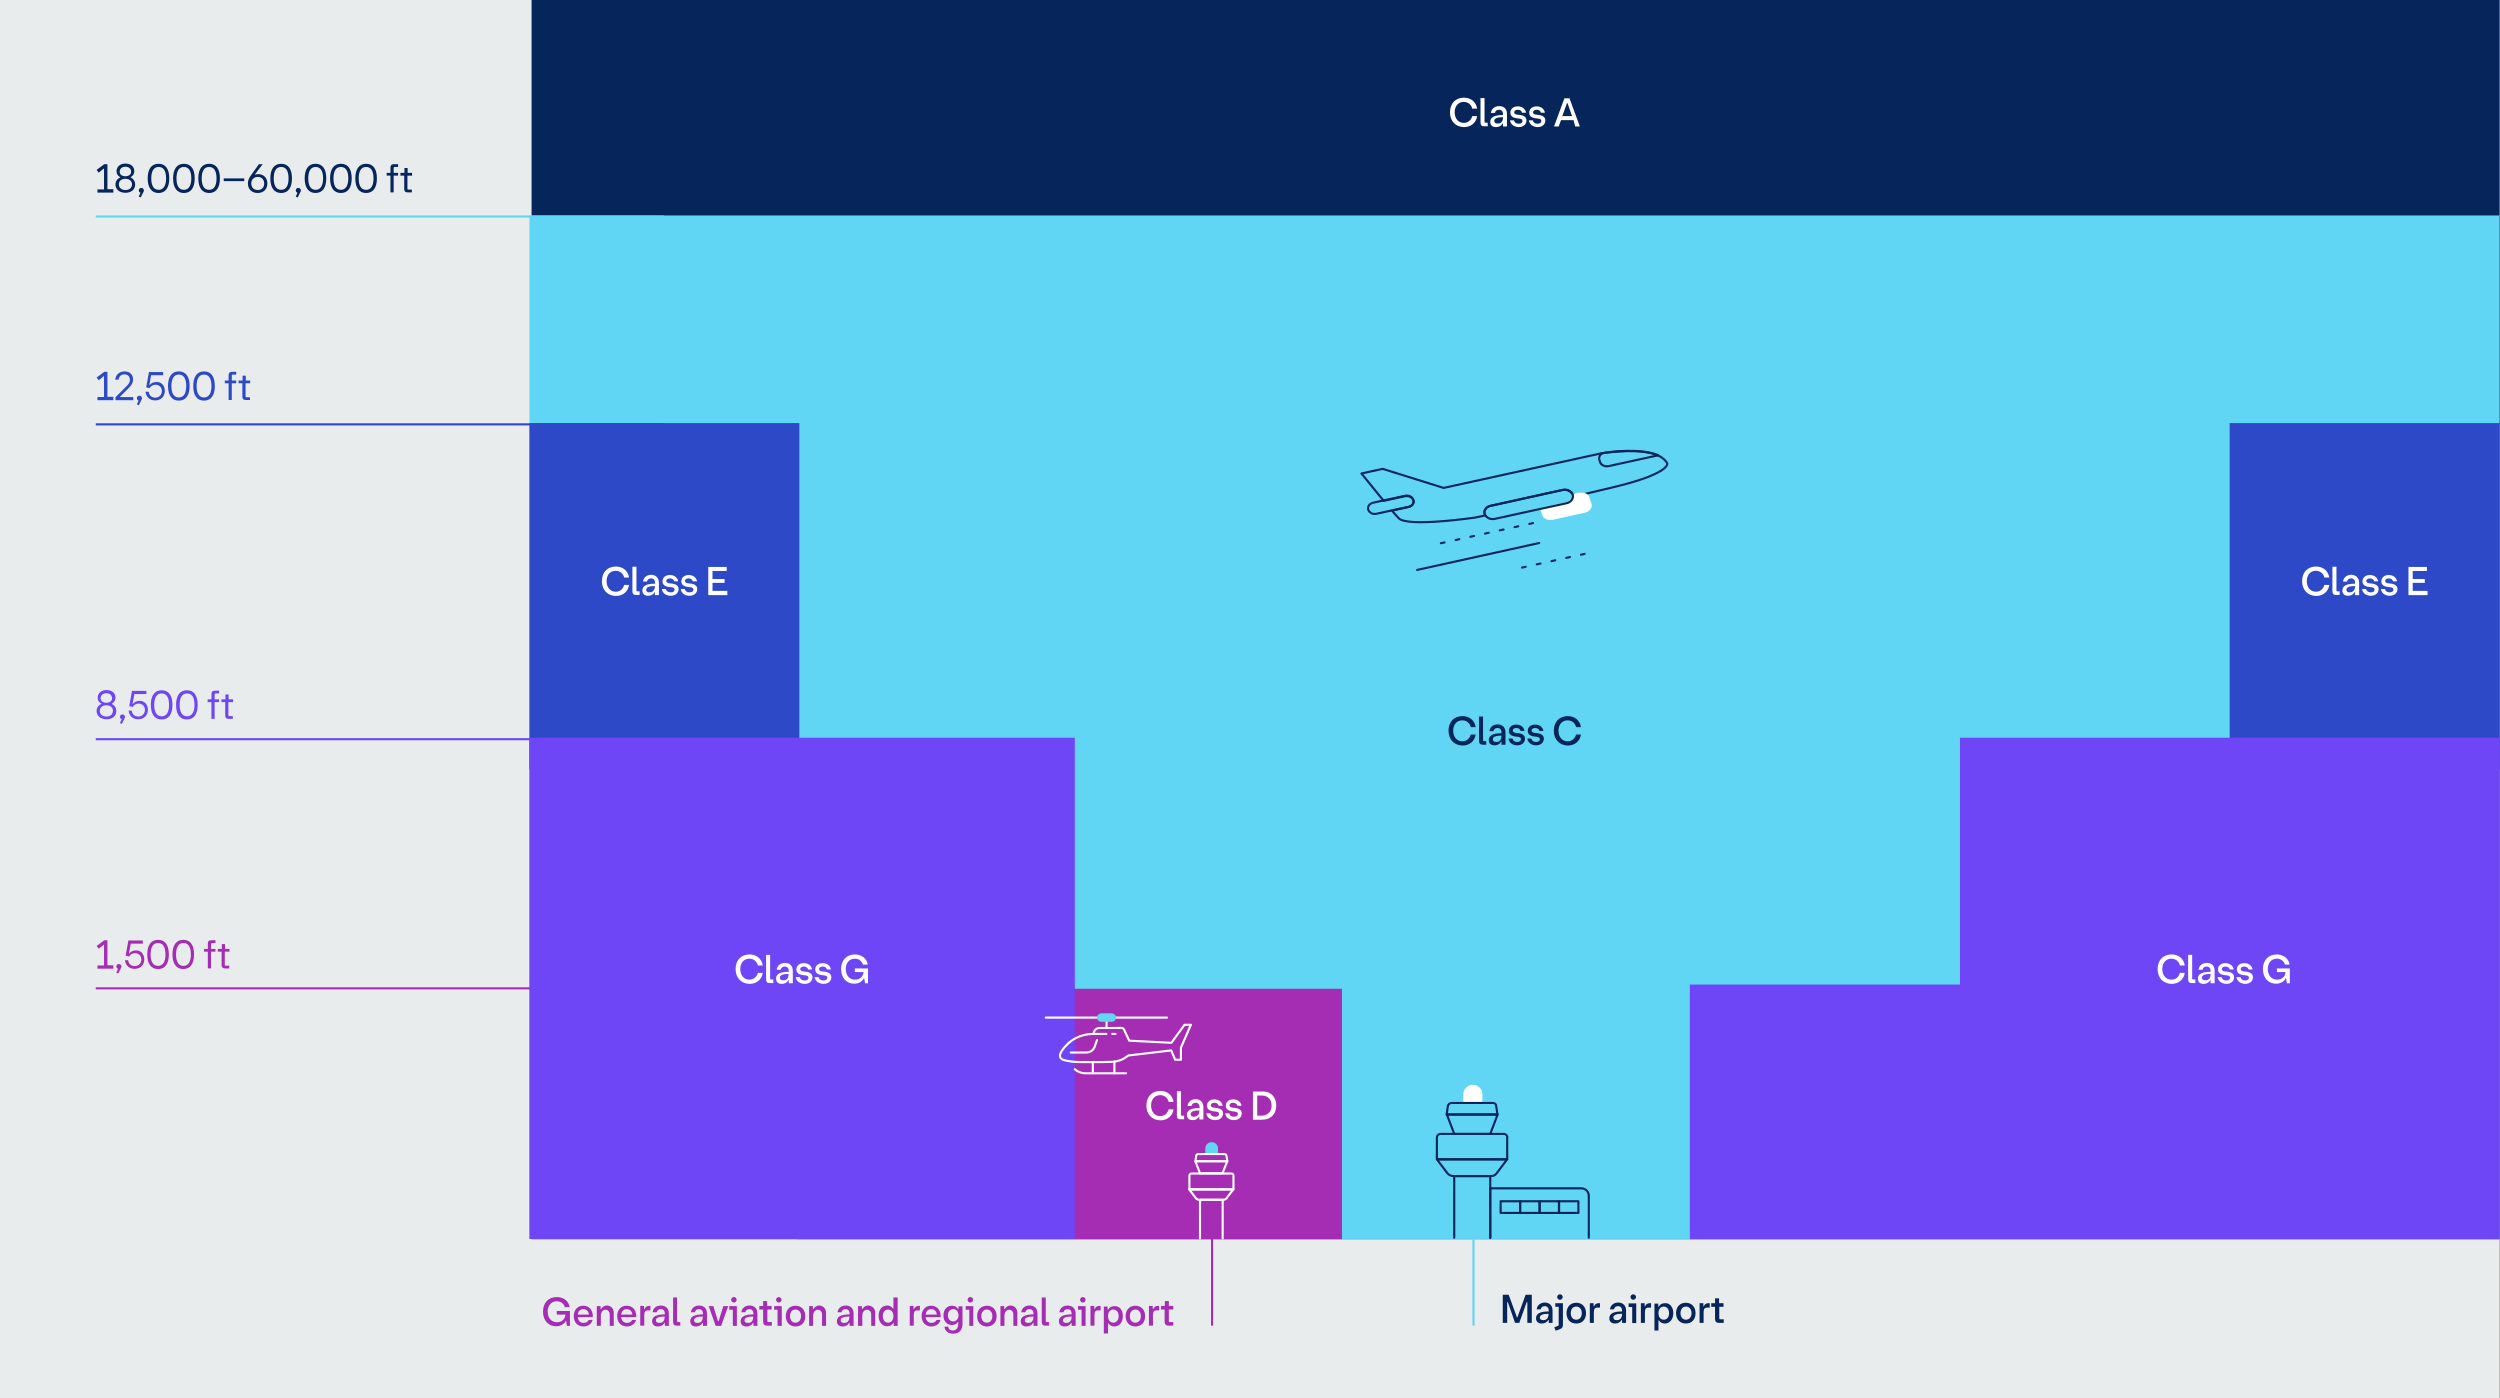 <?xml version="1.0" encoding="UTF-8"?>
<!-- Generator: Adobe Illustrator 27.4.1, SVG Export Plug-In . SVG Version: 6.00 Build 0)  -->
<svg xmlns="http://www.w3.org/2000/svg" xmlns:xlink="http://www.w3.org/1999/xlink" version="1.1" id="Layer_2_00000118369841728627536460000002288149804771165088_" x="0px" y="0px" viewBox="0 0 1180 660" style="enable-background:new 0 0 1180 660;" xml:space="preserve">
<rect x="0" y="0" width="1180" height="660" fill="#808080" stroke="none"/>
<style type="text/css">
	.st0{fill:#E9ECEC;}
	.st1{fill:#06255B;}
	.st2{fill:#61D6F4;}
	.st3{fill:#2D49C7;}
	.st4{fill:#A52DB4;}
	.st5{fill:#6F46F5;}
	.st6{enable-background:new    ;}
	.st7{fill:#FFFFFF;}
	.st8{fill:none;stroke:#06255B;stroke-linecap:round;stroke-linejoin:round;}
	.st9{fill:none;stroke:#06255B;stroke-linecap:round;stroke-linejoin:round;stroke-dasharray:0,0,1.78,5.34;}
	.st10{fill:#FFFFFF;stroke:#FFFFFF;stroke-linecap:round;stroke-linejoin:round;}
	.st11{fill:#61D6F4;stroke:#61D6F4;stroke-linecap:round;stroke-linejoin:round;}
	.st12{fill:none;stroke:#FFFFFF;stroke-linecap:round;stroke-linejoin:round;}
	.st13{fill:none;stroke:#61D6F4;stroke-miterlimit:10;}
	.st14{fill:none;stroke:#2D49C7;stroke-miterlimit:10;}
	.st15{fill:none;stroke:#6F46F5;stroke-miterlimit:10;}
	.st16{fill:none;stroke:#A52DB4;stroke-miterlimit:10;}
</style>
<rect x="0" y="-16.3" class="st0" width="1179.8" height="677.3"></rect>
<rect x="250.9" y="-16.3" class="st1" width="928.9" height="601.2"></rect>
<rect x="249.9" y="101.7" class="st2" width="929.8" height="483.1"></rect>
<rect x="1052.4" y="199.7" class="st3" width="127.4" height="163.4"></rect>
<rect x="376" y="466.7" class="st4" width="257.4" height="118.2"></rect>
<polygon class="st5" points="1179.8,348.2 1179.8,584.9 797.6,584.9 797.6,464.7 925.1,464.7 925.1,348.2 "></polygon>
<rect x="249.9" y="199.7" class="st3" width="127.4" height="163.4"></rect>
<g class="st6">
	<path class="st7" d="M284.1,274.3c0-4.2,2.6-6.9,6.6-6.9c3.3,0,5.8,2.1,6.2,5.2h-2.3c-0.4-1.9-2-3.2-4-3.2c-2.6,0-4.3,2-4.3,4.9   s1.7,5,4.3,5c2,0,3.5-1.3,4-3.2h2.3c-0.4,3.1-2.9,5.2-6.2,5.2C286.7,281.2,284.1,278.4,284.1,274.3z"></path>
</g>
<g class="st6">
	<path class="st7" d="M298.5,279v-11.5h1.9v11.2c0,0.3,0.1,0.4,0.4,0.4h1.1v1.7h-1.6C299.1,280.9,298.5,280.3,298.5,279z"></path>
</g>
<g class="st6">
	<path class="st7" d="M311,275.1v5.8h-1.9v-1.4H309c-0.6,1.1-1.7,1.7-3.1,1.7c-1.7,0-2.7-0.9-2.7-2.5c0-2.1,1.8-3.2,6-3.2v-0.4   c0-1.3-0.7-2.1-1.9-2.1c-1,0-1.8,0.6-1.9,1.5h-1.9c0.3-2.1,1.9-3.2,4-3.2C309.6,271.4,311,272.8,311,275.1z M309.1,276.8v-0.2   c-2.8,0-4.1,0.6-4.1,1.8c0,0.8,0.6,1.2,1.6,1.2C308.1,279.6,309.1,278.5,309.1,276.8z"></path>
</g>
<g class="st6">
	<path class="st7" d="M312.4,278h1.9c0.2,1,1,1.6,2.3,1.6c1.1,0,1.8-0.5,1.8-1.3c0-0.6-0.4-1-1.3-1.1l-1.6-0.2   c-1.9-0.3-2.8-1.2-2.8-2.6c0-1.8,1.4-3,3.5-3c2.1,0,3.6,1.2,3.9,3h-1.9c-0.1-0.8-0.9-1.4-2-1.4c-1,0-1.7,0.5-1.7,1.2   c0,0.6,0.5,1,1.4,1.1l1.6,0.2c1.9,0.3,2.8,1.2,2.8,2.6c0,1.8-1.5,3.1-3.7,3.1C314.3,281.2,312.6,279.9,312.4,278z"></path>
</g>
<g class="st6">
	<path class="st7" d="M321.3,278h1.9c0.2,1,1,1.6,2.3,1.6c1.1,0,1.8-0.5,1.8-1.3c0-0.6-0.4-1-1.3-1.1l-1.6-0.2   c-1.9-0.3-2.8-1.2-2.8-2.6c0-1.8,1.4-3,3.5-3c2.1,0,3.6,1.2,3.9,3H327c-0.1-0.8-0.9-1.4-2-1.4c-1,0-1.7,0.5-1.7,1.2   c0,0.6,0.5,1,1.4,1.1l1.6,0.2c1.9,0.3,2.8,1.2,2.8,2.6c0,1.8-1.5,3.1-3.7,3.1C323.2,281.2,321.5,279.9,321.3,278z"></path>
	<path class="st7" d="M343.3,279v1.9h-9v-13.3h8.7v1.9h-6.7v3.8h5.7v1.8h-5.7v3.8H343.3z"></path>
</g>
<g class="st6">
	<path class="st7" d="M1086.6,274.3c0-4.2,2.6-6.9,6.6-6.9c3.3,0,5.8,2.1,6.2,5.2h-2.3c-0.4-1.9-2-3.2-4-3.2c-2.6,0-4.3,2-4.3,4.9   s1.7,5,4.3,5c2,0,3.5-1.3,4-3.2h2.3c-0.4,3.1-2.9,5.2-6.2,5.2C1089.2,281.2,1086.6,278.4,1086.6,274.3z"></path>
</g>
<g class="st6">
	<path class="st7" d="M1100.9,279v-11.5h1.9v11.2c0,0.3,0.1,0.4,0.4,0.4h1.1v1.7h-1.6C1101.5,280.9,1100.9,280.3,1100.9,279z"></path>
</g>
<g class="st6">
	<path class="st7" d="M1113.5,275.1v5.8h-1.9v-1.4h-0.2c-0.6,1.1-1.7,1.7-3.1,1.7c-1.7,0-2.7-0.9-2.7-2.5c0-2.1,1.8-3.2,6-3.2v-0.4   c0-1.3-0.7-2.1-1.9-2.1c-1,0-1.8,0.6-1.9,1.5h-1.9c0.3-2.1,1.9-3.2,4-3.2C1112.1,271.4,1113.5,272.8,1113.5,275.1z M1111.6,276.8   v-0.2c-2.8,0-4.1,0.6-4.1,1.8c0,0.8,0.6,1.2,1.6,1.2C1110.6,279.6,1111.6,278.5,1111.6,276.8z"></path>
</g>
<g class="st6">
	<path class="st7" d="M1114.9,278h1.9c0.2,1,1,1.6,2.2,1.6c1.1,0,1.8-0.5,1.8-1.3c0-0.6-0.4-1-1.3-1.1l-1.6-0.2   c-1.9-0.3-2.8-1.2-2.8-2.6c0-1.8,1.4-3,3.5-3c2.1,0,3.6,1.2,3.9,3h-1.9c-0.1-0.8-0.9-1.4-2-1.4c-1,0-1.7,0.5-1.7,1.2   c0,0.6,0.5,1,1.4,1.1l1.6,0.2c1.9,0.3,2.8,1.2,2.8,2.6c0,1.8-1.5,3.1-3.7,3.1C1116.8,281.2,1115.1,279.9,1114.9,278z"></path>
</g>
<g class="st6">
	<path class="st7" d="M1123.8,278h1.9c0.2,1,1,1.6,2.2,1.6c1.1,0,1.8-0.5,1.8-1.3c0-0.6-0.4-1-1.3-1.1l-1.6-0.2   c-1.9-0.3-2.8-1.2-2.8-2.6c0-1.8,1.4-3,3.5-3c2.1,0,3.6,1.2,3.9,3h-1.9c-0.1-0.8-0.9-1.4-2-1.4c-1,0-1.7,0.5-1.7,1.2   c0,0.6,0.5,1,1.4,1.1l1.6,0.2c1.9,0.3,2.8,1.2,2.8,2.6c0,1.8-1.5,3.1-3.7,3.1C1125.7,281.2,1124,279.9,1123.8,278z"></path>
	<path class="st7" d="M1145.8,279v1.9h-9v-13.3h8.7v1.9h-6.7v3.8h5.7v1.8h-5.7v3.8H1145.8z"></path>
</g>
<g class="st6">
	<path class="st7" d="M541.1,521.8c0-4.2,2.6-6.9,6.6-6.9c3.3,0,5.8,2.1,6.2,5.2h-2.3c-0.4-1.9-2-3.2-4-3.2c-2.6,0-4.3,2-4.3,4.9   s1.7,5,4.3,5c2,0,3.5-1.3,4-3.2h2.3c-0.4,3.1-2.9,5.2-6.2,5.2C543.7,528.7,541.1,525.9,541.1,521.8z"></path>
</g>
<g class="st6">
	<path class="st7" d="M555.5,526.5v-11.5h1.9v11.2c0,0.3,0.1,0.4,0.4,0.4h1.1v1.7h-1.6C556.1,528.4,555.5,527.8,555.5,526.5z"></path>
</g>
<g class="st6">
	<path class="st7" d="M568,522.6v5.8h-1.9V527H566c-0.6,1.1-1.7,1.7-3.1,1.7c-1.7,0-2.7-0.9-2.7-2.5c0-2.1,1.8-3.2,6-3.2v-0.4   c0-1.3-0.7-2.1-1.9-2.1c-1,0-1.8,0.6-1.9,1.5h-1.9c0.3-2.1,1.9-3.2,4-3.2C566.6,518.9,568,520.3,568,522.6z M566.1,524.3v-0.2   c-2.8,0-4.1,0.6-4.1,1.8c0,0.8,0.6,1.2,1.6,1.2C565.1,527.1,566.1,526,566.1,524.3z"></path>
</g>
<g class="st6">
	<path class="st7" d="M569.4,525.5h1.9c0.2,1,1,1.6,2.3,1.6c1.1,0,1.8-0.5,1.8-1.3c0-0.6-0.4-1-1.3-1.1l-1.6-0.2   c-1.9-0.3-2.8-1.2-2.8-2.6c0-1.8,1.4-3,3.5-3c2.1,0,3.6,1.2,3.9,3h-1.9c-0.1-0.8-0.9-1.4-2-1.4c-1,0-1.7,0.5-1.7,1.2   c0,0.6,0.5,1,1.4,1.1l1.6,0.2c1.9,0.3,2.8,1.2,2.8,2.6c0,1.8-1.5,3.1-3.7,3.1C571.3,528.7,569.6,527.4,569.4,525.5z"></path>
</g>
<g class="st6">
	<path class="st7" d="M578.3,525.5h1.9c0.2,1,1,1.6,2.3,1.6c1.1,0,1.8-0.5,1.8-1.3c0-0.6-0.4-1-1.3-1.1l-1.6-0.2   c-1.9-0.3-2.8-1.2-2.8-2.6c0-1.8,1.4-3,3.5-3c2.1,0,3.6,1.2,3.9,3H584c-0.1-0.8-0.9-1.4-2-1.4c-1,0-1.7,0.5-1.7,1.2   c0,0.6,0.5,1,1.4,1.1l1.6,0.2c1.9,0.3,2.8,1.2,2.8,2.6c0,1.8-1.5,3.1-3.7,3.1C580.2,528.7,578.5,527.4,578.3,525.5z"></path>
	<path class="st7" d="M602.4,521.8c0,4-2.6,6.7-6.6,6.7h-4.4v-13.3h4.6C599.8,515.1,602.4,517.8,602.4,521.8z M600.2,521.8   c0-2.8-1.8-4.7-4.5-4.7h-2.3v9.5h2.3C598.4,526.5,600.2,524.6,600.2,521.8z"></path>
</g>
<g class="st6">
	<path class="st1" d="M723,611.1v13.3h-2.1v-9.8h-0.3l-3.5,9.8h-2l-3.4-9.8h-0.3v9.8h-2.1v-13.3h2.8l3.9,10.7h0.2l3.9-10.7H723z"></path>
</g>
<g class="st6">
	<path class="st1" d="M732.8,618.6v5.8H731v-1.4h-0.2c-0.6,1.1-1.7,1.7-3.1,1.7c-1.7,0-2.7-0.9-2.7-2.5c0-2.1,1.8-3.2,6-3.2v-0.4   c0-1.3-0.7-2.1-1.9-2.1c-1,0-1.8,0.6-1.9,1.5h-1.9c0.3-2.1,1.9-3.2,4-3.2C731.5,614.9,732.8,616.3,732.8,618.6z M730.9,620.3v-0.2   c-2.8,0-4.1,0.6-4.1,1.8c0,0.8,0.6,1.2,1.6,1.2C729.9,623.2,730.9,622.1,730.9,620.3z"></path>
</g>
<g class="st6">
	<path class="st1" d="M733.6,626.5l1.8-0.7c0.2-0.1,0.3-0.2,0.3-0.5v-8.5h-1.6v-1.7h3.6v10.2c0,1.2-0.5,1.7-1.3,2l-2.1,0.8   L733.6,626.5z M735,612.2c0-0.7,0.6-1.3,1.3-1.3c0.7,0,1.3,0.6,1.3,1.3c0,0.7-0.6,1.3-1.3,1.3C735.6,613.5,735,612.9,735,612.2z"></path>
</g>
<g class="st6">
	<path class="st1" d="M739.4,619.8c0-2.9,1.8-4.9,4.6-4.9c2.8,0,4.6,2,4.6,4.9c0,3-1.8,4.9-4.6,4.9   C741.2,624.7,739.4,622.8,739.4,619.8z M746.6,619.8c0-1.8-1-3.1-2.6-3.1c-1.6,0-2.6,1.2-2.6,3.1c0,1.9,1,3.1,2.6,3.1   C745.6,622.9,746.6,621.7,746.6,619.8z"></path>
</g>
<g class="st6">
	<path class="st1" d="M755.2,615.2v2H754c-1.3,0-1.7,0.7-1.7,2.3v4.9h-1.9v-9.3h1.8v1.5h0.2c0.3-0.9,1.1-1.5,2.1-1.5H755.2z"></path>
</g>
<g class="st6">
	<path class="st1" d="M767.5,618.6v5.8h-1.9v-1.4h-0.2c-0.6,1.1-1.7,1.7-3.1,1.7c-1.7,0-2.7-0.9-2.7-2.5c0-2.1,1.8-3.2,6-3.2v-0.4   c0-1.3-0.7-2.1-1.9-2.1c-1,0-1.8,0.6-1.9,1.5h-1.9c0.3-2.1,1.9-3.2,4-3.2C766.2,614.9,767.5,616.3,767.5,618.6z M765.6,620.3v-0.2   c-2.8,0-4.1,0.6-4.1,1.8c0,0.8,0.6,1.2,1.6,1.2C764.6,623.2,765.6,622.1,765.6,620.3z"></path>
</g>
<g class="st6">
	<path class="st1" d="M770.3,616.9h-1.6v-1.7h3.6v9.3h-1.9V616.9z M769.6,612.2c0-0.7,0.6-1.3,1.3-1.3c0.7,0,1.3,0.6,1.3,1.3   s-0.6,1.3-1.3,1.3C770.2,613.5,769.6,612.9,769.6,612.2z"></path>
	<path class="st1" d="M779.3,615.2v2h-1.2c-1.3,0-1.7,0.7-1.7,2.3v4.9h-1.9v-9.3h1.8v1.5h0.2c0.3-0.9,1.1-1.5,2.1-1.5H779.3z"></path>
</g>
<g class="st6">
	<path class="st1" d="M789.8,619.8c0,2.9-1.7,4.9-4,4.9c-1.3,0-2.3-0.6-2.8-1.5h-0.2v4.8h-1.9v-12.7h1.8v1.5h0.2   c0.5-1,1.5-1.7,2.9-1.7C788.1,614.9,789.8,616.9,789.8,619.8z M787.8,619.8c0-1.8-1-3.1-2.5-3.1s-2.5,1.2-2.5,3.1   c0,1.9,1,3.1,2.5,3.1S787.8,621.7,787.8,619.8z"></path>
</g>
<g class="st6">
	<path class="st1" d="M791.1,619.8c0-2.9,1.8-4.9,4.6-4.9c2.8,0,4.6,2,4.6,4.9c0,3-1.8,4.9-4.6,4.9   C793,624.7,791.1,622.8,791.1,619.8z M798.4,619.8c0-1.8-1-3.1-2.6-3.1c-1.6,0-2.6,1.2-2.6,3.1c0,1.9,1,3.1,2.6,3.1   C797.3,622.9,798.4,621.7,798.4,619.8z"></path>
</g>
<g class="st6">
	<path class="st1" d="M807,615.2v2h-1.2c-1.3,0-1.7,0.7-1.7,2.3v4.9h-1.9v-9.3h1.8v1.5h0.2c0.3-0.9,1.1-1.5,2.1-1.5H807z"></path>
</g>
<g class="st6">
	<path class="st1" d="M811.5,616.9v5.4c0,0.3,0.1,0.4,0.4,0.4h1.7v1.7h-2.2c-1.3,0-1.9-0.6-1.9-1.9v-5.7h-1.8v-1.7h1.8v-2.3h1.9v2.3   h2.1v1.7H811.5z"></path>
</g>
<g class="st6">
	<path class="st4" d="M269,618.8v7h-1.4l-0.4-2.4h-0.1c-0.8,1.6-2.5,2.6-4.6,2.6c-3.7,0-6.2-2.8-6.2-6.9c0-4.2,2.6-6.9,6.5-6.9   c3.2,0,5.6,1.9,6.1,4.8h-2.3c-0.4-1.6-1.9-2.8-3.8-2.8c-2.6,0-4.3,2-4.3,4.9c0,3,1.8,5,4.4,5c2.2,0,3.8-1.4,4-3.6h-4.1v-1.7H269z"></path>
</g>
<g class="st6">
	<path class="st4" d="M279.9,621.7h-7.2c0.2,1.7,1.2,2.7,2.8,2.7c1.2,0,2-0.6,2.4-1.4h1.8c-0.4,1.8-2.1,3.1-4.3,3.1   c-2.7,0-4.6-1.9-4.6-4.9c0-2.9,1.8-4.9,4.5-4.9c2.7,0,4.5,2,4.5,4.9V621.7z M272.7,620.5h5.3c-0.2-1.6-1.2-2.6-2.7-2.6   C273.9,617.9,272.9,618.9,272.7,620.5z"></path>
</g>
<g class="st6">
	<path class="st4" d="M289.7,619.7v6.1h-1.9v-5.3c0-1.4-0.8-2.3-2-2.3c-1.3,0-2.2,1.2-2.2,2.9v4.7h-1.9v-9.3h1.8v1.4h0.2   c0.6-1,1.6-1.7,2.8-1.7C288.4,616.3,289.7,617.6,289.7,619.7z"></path>
</g>
<g class="st6">
	<path class="st4" d="M300.4,621.7h-7.2c0.2,1.7,1.2,2.7,2.8,2.7c1.2,0,2-0.6,2.4-1.4h1.8c-0.4,1.8-2.1,3.1-4.3,3.1   c-2.7,0-4.6-1.9-4.6-4.9c0-2.9,1.8-4.9,4.5-4.9c2.7,0,4.5,2,4.5,4.9V621.7z M293.2,620.5h5.3c-0.2-1.6-1.2-2.6-2.7-2.6   C294.4,617.9,293.4,618.9,293.2,620.5z"></path>
</g>
<g class="st6">
	<path class="st4" d="M307,616.5v2h-1.2c-1.3,0-1.7,0.7-1.7,2.3v4.9h-1.9v-9.3h1.8v1.5h0.2c0.3-0.9,1.1-1.5,2.1-1.5H307z"></path>
</g>
<g class="st6">
	<path class="st4" d="M315.7,620v5.8h-1.9v-1.4h-0.2c-0.6,1.1-1.7,1.7-3.1,1.7c-1.7,0-2.7-0.9-2.7-2.5c0-2.1,1.8-3.2,6-3.2V620   c0-1.3-0.7-2.1-1.9-2.1c-1,0-1.8,0.6-1.9,1.5H308c0.3-2.1,1.9-3.2,4-3.2C314.3,616.3,315.7,617.6,315.7,620z M313.7,621.6v-0.2   c-2.8,0-4.1,0.6-4.1,1.8c0,0.8,0.6,1.2,1.6,1.2C312.8,624.5,313.7,623.4,313.7,621.6z"></path>
	<path class="st4" d="M317.7,623.9v-11.5h1.9v11.2c0,0.3,0.1,0.4,0.4,0.4h1.1v1.7h-1.6C318.3,625.8,317.7,625.2,317.7,623.9z"></path>
</g>
<g class="st6">
	<path class="st4" d="M333.7,620v5.8h-1.9v-1.4h-0.2c-0.6,1.1-1.7,1.7-3.1,1.7c-1.7,0-2.7-0.9-2.7-2.5c0-2.1,1.8-3.2,6-3.2V620   c0-1.3-0.7-2.1-1.9-2.1c-1,0-1.8,0.6-1.9,1.5h-1.9c0.3-2.1,1.9-3.2,4-3.2C332.3,616.3,333.7,617.6,333.7,620z M331.7,621.6v-0.2   c-2.8,0-4.1,0.6-4.1,1.8c0,0.8,0.6,1.2,1.6,1.2C330.8,624.5,331.7,623.4,331.7,621.6z"></path>
</g>
<g class="st6">
	<path class="st4" d="M343.7,616.5l-3.3,9.3h-2.6l-3.3-9.3h2.2l2.2,7.1h0.3l2.2-7.1H343.7z"></path>
	<path class="st4" d="M345.8,618.2h-1.6v-1.7h3.6v9.3h-1.9V618.2z M345.1,613.5c0-0.7,0.6-1.3,1.3-1.3c0.7,0,1.3,0.6,1.3,1.3   s-0.6,1.3-1.3,1.3C345.7,614.8,345.1,614.2,345.1,613.5z"></path>
</g>
<g class="st6">
	<path class="st4" d="M357.5,620v5.8h-1.9v-1.4h-0.2c-0.6,1.1-1.7,1.7-3.1,1.7c-1.7,0-2.7-0.9-2.7-2.5c0-2.1,1.8-3.2,6-3.2V620   c0-1.3-0.7-2.1-1.9-2.1c-1,0-1.8,0.6-1.9,1.5h-1.9c0.3-2.1,1.9-3.2,4-3.2C356.1,616.3,357.5,617.6,357.5,620z M355.5,621.6v-0.2   c-2.8,0-4.1,0.6-4.1,1.8c0,0.8,0.6,1.2,1.6,1.2C354.6,624.5,355.5,623.4,355.5,621.6z"></path>
</g>
<g class="st6">
	<path class="st4" d="M362.2,618.2v5.4c0,0.3,0.1,0.4,0.4,0.4h1.7v1.7h-2.2c-1.3,0-1.9-0.6-1.9-1.9v-5.7h-1.8v-1.7h1.8v-2.3h1.9v2.3   h2.1v1.7H362.2z"></path>
	<path class="st4" d="M367,618.2h-1.6v-1.7h3.6v9.3H367V618.2z M366.3,613.5c0-0.7,0.6-1.3,1.3-1.3c0.7,0,1.3,0.6,1.3,1.3   s-0.6,1.3-1.3,1.3C366.9,614.8,366.3,614.2,366.3,613.5z"></path>
</g>
<g class="st6">
	<path class="st4" d="M370.9,621.2c0-2.9,1.8-4.9,4.6-4.9c2.8,0,4.6,2,4.6,4.9c0,3-1.8,4.9-4.6,4.9   C372.7,626.1,370.9,624.1,370.9,621.2z M378.1,621.2c0-1.8-1-3.1-2.6-3.1c-1.6,0-2.6,1.2-2.6,3.1c0,1.9,1,3.1,2.6,3.1   C377,624.3,378.1,623,378.1,621.2z"></path>
</g>
<g class="st6">
	<path class="st4" d="M389.9,619.7v6.1h-1.9v-5.3c0-1.4-0.8-2.3-2-2.3c-1.3,0-2.2,1.2-2.2,2.9v4.7h-1.9v-9.3h1.8v1.4h0.2   c0.6-1,1.6-1.7,2.8-1.7C388.5,616.3,389.9,617.6,389.9,619.7z"></path>
	<path class="st4" d="M402.9,620v5.8H401v-1.4h-0.2c-0.6,1.1-1.7,1.7-3.1,1.7c-1.7,0-2.7-0.9-2.7-2.5c0-2.1,1.8-3.2,6-3.2V620   c0-1.3-0.7-2.1-1.9-2.1c-1,0-1.8,0.6-1.9,1.5h-1.9c0.3-2.1,1.9-3.2,4-3.2C401.5,616.3,402.9,617.6,402.9,620z M400.9,621.6v-0.2   c-2.8,0-4.1,0.6-4.1,1.8c0,0.8,0.6,1.2,1.6,1.2C400,624.5,400.9,623.4,400.9,621.6z"></path>
</g>
<g class="st6">
	<path class="st4" d="M413.1,619.7v6.1h-1.9v-5.3c0-1.4-0.8-2.3-2-2.3c-1.3,0-2.2,1.2-2.2,2.9v4.7H405v-9.3h1.8v1.4h0.2   c0.6-1,1.6-1.7,2.8-1.7C411.7,616.3,413.1,617.6,413.1,619.7z"></path>
</g>
<g class="st6">
	<path class="st4" d="M423.7,612.5v13.3h-1.9v-1.4h-0.2c-0.5,1-1.5,1.6-2.9,1.6c-2.3,0-4-2-4-4.9c0-2.9,1.6-4.9,4-4.9   c1.3,0,2.3,0.6,2.8,1.5h0.2v-5.3H423.7z M421.7,621.2c0-1.8-1-3.1-2.5-3.1c-1.5,0-2.5,1.2-2.5,3.1c0,1.9,1,3.1,2.5,3.1   C420.7,624.3,421.7,623,421.7,621.2z"></path>
</g>
<g class="st6">
	<path class="st4" d="M434.2,616.5v2h-1.2c-1.3,0-1.7,0.7-1.7,2.3v4.9h-1.9v-9.3h1.8v1.5h0.2c0.3-0.9,1.1-1.5,2.1-1.5H434.2z"></path>
</g>
<g class="st6">
	<path class="st4" d="M444.1,621.7h-7.2c0.2,1.7,1.2,2.7,2.8,2.7c1.2,0,2-0.6,2.4-1.4h1.8c-0.4,1.8-2.1,3.1-4.3,3.1   c-2.7,0-4.6-1.9-4.6-4.9c0-2.9,1.8-4.9,4.5-4.9c2.7,0,4.5,2,4.5,4.9V621.7z M436.9,620.5h5.3c-0.2-1.6-1.2-2.6-2.7-2.6   C438,617.9,437.1,618.9,436.9,620.5z"></path>
</g>
<g class="st6">
	<path class="st4" d="M454.3,616.5v8.4c0,2.9-1.6,4.6-4.4,4.6c-2.4,0-3.9-1.2-4.1-3.3h1.8c0.1,1.2,0.9,1.8,2.1,1.8   c1.6,0,2.6-1.2,2.6-3.2V624h-0.2c-0.5,0.9-1.6,1.4-2.8,1.4c-2.4,0-4-1.8-4-4.5c0-2.7,1.6-4.6,4-4.6c1.4,0,2.4,0.6,2.9,1.6h0.2v-1.3   H454.3z M452.4,620.8c0-1.7-1-2.9-2.5-2.9c-1.5,0-2.5,1.2-2.5,2.9s1,2.9,2.5,2.9C451.4,623.7,452.4,622.5,452.4,620.8z"></path>
</g>
<g class="st6">
	<path class="st4" d="M457.4,618.2h-1.6v-1.7h3.6v9.3h-1.9V618.2z M456.7,613.5c0-0.7,0.6-1.3,1.3-1.3c0.7,0,1.3,0.6,1.3,1.3   s-0.6,1.3-1.3,1.3C457.3,614.8,456.7,614.2,456.7,613.5z"></path>
</g>
<g class="st6">
	<path class="st4" d="M461.2,621.2c0-2.9,1.8-4.9,4.6-4.9c2.8,0,4.6,2,4.6,4.9c0,3-1.8,4.9-4.6,4.9   C463,626.1,461.2,624.1,461.2,621.2z M468.4,621.2c0-1.8-1-3.1-2.6-3.1c-1.6,0-2.6,1.2-2.6,3.1c0,1.9,1,3.1,2.6,3.1   C467.4,624.3,468.4,623,468.4,621.2z"></path>
</g>
<g class="st6">
	<path class="st4" d="M480.2,619.7v6.1h-1.9v-5.3c0-1.4-0.8-2.3-2-2.3c-1.3,0-2.2,1.2-2.2,2.9v4.7h-1.9v-9.3h1.8v1.4h0.2   c0.6-1,1.6-1.7,2.8-1.7C478.9,616.3,480.2,617.6,480.2,619.7z"></path>
</g>
<g class="st6">
	<path class="st4" d="M489.7,620v5.8h-1.9v-1.4h-0.2c-0.6,1.1-1.7,1.7-3.1,1.7c-1.7,0-2.7-0.9-2.7-2.5c0-2.1,1.8-3.2,6-3.2V620   c0-1.3-0.7-2.1-1.9-2.1c-1,0-1.8,0.6-1.9,1.5H482c0.3-2.1,1.9-3.2,4-3.2C488.4,616.3,489.7,617.6,489.7,620z M487.8,621.6v-0.2   c-2.8,0-4.1,0.6-4.1,1.8c0,0.8,0.6,1.2,1.6,1.2C486.8,624.5,487.8,623.4,487.8,621.6z"></path>
	<path class="st4" d="M491.7,623.9v-11.5h1.9v11.2c0,0.3,0.1,0.4,0.4,0.4h1.1v1.7h-1.6C492.3,625.8,491.7,625.2,491.7,623.9z"></path>
</g>
<g class="st6">
	<path class="st4" d="M507.7,620v5.8h-1.9v-1.4h-0.2c-0.6,1.1-1.7,1.7-3.1,1.7c-1.7,0-2.7-0.9-2.7-2.5c0-2.1,1.8-3.2,6-3.2V620   c0-1.3-0.7-2.1-1.9-2.1c-1,0-1.8,0.6-1.9,1.5H500c0.3-2.1,1.9-3.2,4-3.2C506.3,616.3,507.7,617.6,507.7,620z M505.8,621.6v-0.2   c-2.8,0-4.1,0.6-4.1,1.8c0,0.8,0.6,1.2,1.6,1.2C504.8,624.5,505.8,623.4,505.8,621.6z"></path>
</g>
<g class="st6">
	<path class="st4" d="M510.4,618.2h-1.6v-1.7h3.6v9.3h-1.9V618.2z M509.8,613.5c0-0.7,0.6-1.3,1.3-1.3c0.7,0,1.3,0.6,1.3,1.3   s-0.6,1.3-1.3,1.3C510.4,614.8,509.8,614.2,509.8,613.5z"></path>
	<path class="st4" d="M519.5,616.5v2h-1.2c-1.3,0-1.7,0.7-1.7,2.3v4.9h-1.9v-9.3h1.8v1.5h0.2c0.3-0.9,1.1-1.5,2.1-1.5H519.5z"></path>
</g>
<g class="st6">
	<path class="st4" d="M530,621.2c0,2.9-1.7,4.9-4,4.9c-1.3,0-2.3-0.6-2.8-1.5h-0.2v4.8H521v-12.7h1.8v1.5h0.2c0.5-1,1.5-1.7,2.9-1.7   C528.3,616.3,530,618.2,530,621.2z M528,621.2c0-1.8-1-3.1-2.5-3.1c-1.5,0-2.5,1.2-2.5,3.1c0,1.9,1,3.1,2.5,3.1   C527,624.3,528,623,528,621.2z"></path>
</g>
<g class="st6">
	<path class="st4" d="M531.3,621.2c0-2.9,1.8-4.9,4.6-4.9c2.8,0,4.6,2,4.6,4.9c0,3-1.8,4.9-4.6,4.9   C533.1,626.1,531.3,624.1,531.3,621.2z M538.5,621.2c0-1.8-1-3.1-2.6-3.1c-1.6,0-2.6,1.2-2.6,3.1c0,1.9,1,3.1,2.6,3.1   C537.5,624.3,538.5,623,538.5,621.2z"></path>
</g>
<g class="st6">
	<path class="st4" d="M547.1,616.5v2h-1.2c-1.3,0-1.7,0.7-1.7,2.3v4.9h-1.9v-9.3h1.8v1.5h0.2c0.3-0.9,1.1-1.5,2.1-1.5H547.1z"></path>
</g>
<g class="st6">
	<path class="st4" d="M551.7,618.2v5.4c0,0.3,0.1,0.4,0.4,0.4h1.7v1.7h-2.2c-1.3,0-1.9-0.6-1.9-1.9v-5.7H548v-1.7h1.8v-2.3h1.9v2.3   h2.1v1.7H551.7z"></path>
</g>
<g class="st6">
	<path class="st1" d="M683.7,344.9c0-4.2,2.6-6.9,6.6-6.9c3.3,0,5.8,2.1,6.2,5.2h-2.3c-0.4-1.9-2-3.2-4-3.2c-2.6,0-4.3,2-4.3,4.9   s1.7,5,4.3,5c2,0,3.5-1.3,4-3.2h2.3c-0.4,3.1-2.9,5.2-6.2,5.2C686.3,351.8,683.7,349,683.7,344.9z"></path>
</g>
<g class="st6">
	<path class="st1" d="M698.1,349.7v-11.5h1.9v11.2c0,0.3,0.1,0.4,0.4,0.4h1.1v1.7H700C698.7,351.5,698.1,351,698.1,349.7z"></path>
</g>
<g class="st6">
	<path class="st1" d="M710.6,345.7v5.8h-1.9v-1.4h-0.2c-0.6,1.1-1.7,1.7-3.1,1.7c-1.7,0-2.7-0.9-2.7-2.5c0-2.1,1.8-3.2,6-3.2v-0.4   c0-1.3-0.7-2.1-1.9-2.1c-1,0-1.8,0.6-1.9,1.5h-1.9c0.3-2.1,1.9-3.2,4-3.2C709.2,342,710.6,343.4,710.6,345.7z M708.7,347.4v-0.2   c-2.8,0-4.1,0.6-4.1,1.8c0,0.8,0.6,1.2,1.6,1.2C707.7,350.3,708.7,349.2,708.7,347.4z"></path>
</g>
<g class="st6">
	<path class="st1" d="M712,348.6h1.9c0.2,1,1,1.6,2.2,1.6c1.1,0,1.8-0.5,1.8-1.3c0-0.6-0.4-1-1.3-1.1l-1.6-0.2   c-1.9-0.3-2.8-1.2-2.8-2.6c0-1.8,1.4-3,3.5-3c2.1,0,3.6,1.2,3.9,3h-1.9c-0.1-0.8-0.9-1.4-2-1.4c-1,0-1.7,0.5-1.7,1.2   c0,0.6,0.5,1,1.4,1.1l1.6,0.2c1.9,0.3,2.8,1.2,2.8,2.6c0,1.8-1.5,3.1-3.7,3.1C713.9,351.8,712.2,350.5,712,348.6z"></path>
</g>
<g class="st6">
	<path class="st1" d="M720.9,348.6h1.9c0.2,1,1,1.6,2.2,1.6c1.1,0,1.8-0.5,1.8-1.3c0-0.6-0.4-1-1.3-1.1l-1.6-0.2   c-1.9-0.3-2.8-1.2-2.8-2.6c0-1.8,1.4-3,3.5-3c2.1,0,3.6,1.2,3.9,3h-1.9c-0.1-0.8-0.9-1.4-2-1.4c-1,0-1.7,0.5-1.7,1.2   c0,0.6,0.5,1,1.4,1.1l1.6,0.2c1.9,0.3,2.8,1.2,2.8,2.6c0,1.8-1.5,3.1-3.7,3.1C722.8,351.8,721.2,350.5,720.9,348.6z"></path>
	<path class="st1" d="M733.4,344.9c0-4.2,2.6-6.9,6.6-6.9c3.3,0,5.8,2.1,6.2,5.2h-2.3c-0.4-1.9-2-3.2-4-3.2c-2.6,0-4.3,2-4.3,4.9   s1.7,5,4.3,5c2,0,3.5-1.3,4-3.2h2.3c-0.4,3.1-2.9,5.2-6.2,5.2C736,351.8,733.4,349,733.4,344.9z"></path>
</g>
<g class="st6">
	<path class="st7" d="M684.4,53c0-4.2,2.6-6.9,6.6-6.9c3.3,0,5.8,2.1,6.2,5.2h-2.3c-0.4-1.9-2-3.2-4-3.2c-2.6,0-4.3,2-4.3,4.9   s1.7,5,4.3,5c2,0,3.5-1.3,4-3.2h2.3c-0.4,3.1-2.9,5.2-6.2,5.2C687,59.9,684.4,57.2,684.4,53z"></path>
</g>
<g class="st6">
	<path class="st7" d="M698.8,57.8V46.3h1.9v11.2c0,0.3,0.1,0.4,0.4,0.4h1.1v1.7h-1.6C699.4,59.7,698.8,59.1,698.8,57.8z"></path>
</g>
<g class="st6">
	<path class="st7" d="M711.3,53.9v5.8h-1.9v-1.4h-0.2c-0.6,1.1-1.7,1.7-3.1,1.7c-1.7,0-2.7-0.9-2.7-2.5c0-2.1,1.8-3.2,6-3.2v-0.4   c0-1.3-0.7-2.1-1.9-2.1c-1,0-1.8,0.6-1.9,1.5h-1.9c0.3-2.1,1.9-3.2,4-3.2C710,50.1,711.3,51.5,711.3,53.9z M709.4,55.5v-0.2   c-2.8,0-4.1,0.6-4.1,1.8c0,0.8,0.6,1.2,1.6,1.2C708.4,58.4,709.4,57.3,709.4,55.5z"></path>
</g>
<g class="st6">
	<path class="st7" d="M712.7,56.8h1.9c0.2,1,1,1.6,2.2,1.6c1.1,0,1.8-0.5,1.8-1.3c0-0.6-0.4-1-1.3-1.1l-1.6-0.2   c-1.9-0.3-2.8-1.2-2.8-2.6c0-1.8,1.4-3,3.5-3c2.1,0,3.6,1.2,3.9,3h-1.9c-0.1-0.8-0.9-1.4-2-1.4c-1,0-1.7,0.5-1.7,1.2   c0,0.6,0.5,1,1.4,1.1l1.6,0.2c1.9,0.3,2.8,1.2,2.8,2.6c0,1.8-1.5,3.1-3.7,3.1C714.6,59.9,713,58.7,712.7,56.8z"></path>
</g>
<g class="st6">
	<path class="st7" d="M721.6,56.8h1.9c0.2,1,1,1.6,2.2,1.6c1.1,0,1.8-0.5,1.8-1.3c0-0.6-0.4-1-1.3-1.1l-1.6-0.2   c-1.9-0.3-2.8-1.2-2.8-2.6c0-1.8,1.4-3,3.5-3c2.1,0,3.6,1.2,3.9,3h-1.9c-0.1-0.8-0.9-1.4-2-1.4c-1,0-1.7,0.5-1.7,1.2   c0,0.6,0.5,1,1.4,1.1l1.6,0.2c1.9,0.3,2.8,1.2,2.8,2.6c0,1.8-1.5,3.1-3.7,3.1C723.5,59.9,721.9,58.7,721.6,56.8z"></path>
	<path class="st7" d="M742.7,56.7h-5.9l-1.1,3h-2.2l4.9-13.3h2.4l4.9,13.3h-2.2L742.7,56.7z M742,54.8l-2.1-6.1h-0.3l-2.2,6.1H742z"></path>
</g>
<g class="st6">
	<path class="st7" d="M1018.4,457.4c0-4.2,2.6-6.9,6.6-6.9c3.3,0,5.8,2.1,6.2,5.2h-2.3c-0.4-1.9-2-3.2-4-3.2c-2.6,0-4.3,2-4.3,4.9   s1.7,5,4.3,5c2,0,3.5-1.3,4-3.2h2.3c-0.4,3.1-2.9,5.2-6.2,5.2C1021,464.3,1018.4,461.6,1018.4,457.4z"></path>
</g>
<g class="st6">
	<path class="st7" d="M1032.8,462.2v-11.5h1.9v11.2c0,0.3,0.1,0.4,0.4,0.4h1.1v1.7h-1.6C1033.4,464.1,1032.8,463.5,1032.8,462.2z"></path>
</g>
<g class="st6">
	<path class="st7" d="M1045.3,458.3v5.8h-1.9v-1.4h-0.2c-0.6,1.1-1.7,1.7-3.1,1.7c-1.7,0-2.7-0.9-2.7-2.5c0-2.1,1.8-3.2,6-3.2v-0.4   c0-1.3-0.7-2.1-1.9-2.1c-1,0-1.8,0.6-1.9,1.5h-1.9c0.3-2.1,1.9-3.2,4-3.2C1044,454.5,1045.3,455.9,1045.3,458.3z M1043.4,459.9   v-0.2c-2.8,0-4.1,0.6-4.1,1.8c0,0.8,0.6,1.2,1.6,1.2C1042.4,462.8,1043.4,461.7,1043.4,459.9z"></path>
</g>
<g class="st6">
	<path class="st7" d="M1046.7,461.2h1.9c0.2,1,1,1.6,2.2,1.6c1.1,0,1.8-0.5,1.8-1.3c0-0.6-0.4-1-1.3-1.1l-1.6-0.2   c-1.9-0.3-2.8-1.2-2.8-2.6c0-1.8,1.4-3,3.5-3c2.1,0,3.6,1.2,3.9,3h-1.9c-0.1-0.8-0.9-1.4-2-1.4c-1,0-1.7,0.5-1.7,1.2   c0,0.6,0.5,1,1.4,1.1l1.6,0.2c1.9,0.3,2.8,1.2,2.8,2.6c0,1.8-1.5,3.1-3.7,3.1C1048.6,464.3,1047,463.1,1046.7,461.2z"></path>
</g>
<g class="st6">
	<path class="st7" d="M1055.6,461.2h1.9c0.2,1,1,1.6,2.2,1.6c1.1,0,1.8-0.5,1.8-1.3c0-0.6-0.4-1-1.3-1.1l-1.6-0.2   c-1.9-0.3-2.8-1.2-2.8-2.6c0-1.8,1.4-3,3.5-3c2.1,0,3.6,1.2,3.9,3h-1.9c-0.1-0.8-0.9-1.4-2-1.4c-1,0-1.7,0.5-1.7,1.2   c0,0.6,0.5,1,1.4,1.1l1.6,0.2c1.9,0.3,2.8,1.2,2.8,2.6c0,1.8-1.5,3.1-3.7,3.1C1057.5,464.3,1055.9,463.1,1055.6,461.2z"></path>
	<path class="st7" d="M1080.8,457.1v7h-1.4l-0.4-2.4h-0.1c-0.8,1.6-2.5,2.6-4.6,2.6c-3.7,0-6.2-2.8-6.2-6.9c0-4.2,2.6-6.9,6.5-6.9   c3.2,0,5.6,1.9,6.1,4.8h-2.2c-0.4-1.6-1.9-2.8-3.8-2.8c-2.6,0-4.3,2-4.3,4.9c0,3,1.8,5,4.4,5c2.2,0,3.8-1.4,4-3.6h-4.1v-1.7H1080.8   z"></path>
</g>
<g>
	<line class="st8" x1="668.9" y1="269" x2="726.5" y2="256.3"></line>
	<line class="st9" x1="680.1" y1="256.4" x2="726.3" y2="246.3"></line>
	<line class="st9" x1="718.4" y1="267.9" x2="750.8" y2="260.8"></line>
	<g>
		<g>
			<path class="st8" d="M763.4,229.5c-4.8,1.2-10.1,2.4-15.6,3.7c-0.8-0.3-1.8-0.4-2.8-0.1l-2.7,0.6c0,0,0-0.1,0-0.1     c-0.5-1.4-2-2.4-3.8-2.4c-0.3,0-0.7,0.1-1,0.1l-34,7.5c-2.1,0.4-3.3,2.2-2.8,3.9c0.1,0.2,0.2,0.4,0.3,0.6c-3,0.6-4.8,1-4.8,1     s-32,4.7-36,0.3c-0.8-0.8-1.9-2.1-3.2-3.6l7.9-1.7c1.7-0.4,2.7-1.8,2.2-3.2c-0.5-1.4-2.2-2.2-3.9-1.9l-10.1,2.2     c-5-6.1-10.5-12.9-10.5-12.9l10-2.2l28.8,9l74.3-16.3c0,0,0.3-0.1,0.8-0.1c3.5-0.5,18.2-2.4,26.1,1.1c2,0.9,3.5,2.1,4.3,3.7     C787,218.6,788.8,223.2,763.4,229.5L763.4,229.5z"></path>
			<path class="st10" d="M747.7,241.6l-1.9,0.4l-12.7,2.8c-2.1,0.5-4.2-0.3-4.7-1.8l-0.9-2.9l12-2.6c1.7-0.4,2.9-1.7,2.9-3.1     c0-0.3,0-0.5-0.1-0.8l2.7-0.6c1-0.2,2-0.2,2.8,0.1c0.9,0.3,1.6,0.9,1.9,1.7l1,3.2C751.2,239.6,749.8,241.1,747.7,241.6     L747.7,241.6z"></path>
		</g>
		<path class="st8" d="M782.7,214.9l-23.4,5.1c-1.8,0.4-3.7-0.5-4.1-2l-0.3-1c-0.4-1.3,0.4-2.7,1.8-3.2    C760.1,213.2,774.8,211.4,782.7,214.9L782.7,214.9z"></path>
		<path class="st8" d="M664.9,239.2l-7.9,1.7l-7.3,1.6c-1.7,0.4-3.4-0.5-3.9-1.9c-0.1-0.2-0.1-0.4-0.1-0.7c0-1.2,0.9-2.2,2.3-2.6    l5.1-1.1l10.1-2.2c1.7-0.4,3.4,0.5,3.9,1.9C667.6,237.4,666.6,238.8,664.9,239.2z"></path>
		<path class="st8" d="M742.4,234.4c0,1.4-1.2,2.7-2.9,3.1l-12,2.6l-21.9,4.8c-1.8,0.4-3.7-0.3-4.5-1.7c-0.1-0.2-0.2-0.4-0.3-0.6    c-0.5-1.7,0.7-3.5,2.8-3.9l34-7.5c0.3-0.1,0.7-0.1,1-0.1c1.7,0,3.3,1,3.8,2.4c0,0,0,0.1,0,0.1    C742.3,233.9,742.4,234.1,742.4,234.4L742.4,234.4z"></path>
	</g>
</g>
<g>
	<path class="st11" d="M571.9,539.6L571.9,539.6c1.4,0,2.5,1.1,2.5,2.5v2.5h-5v-2.5C569.4,540.7,570.5,539.6,571.9,539.6   L571.9,539.6z"></path>
	<g>
		<polyline class="st12" points="566.4,584.5 566.4,566.3 577.1,566.3 577.1,584.5   "></polyline>
		<path class="st12" d="M577.4,566.3h-11.3c-0.7,0-1.3-0.3-1.7-0.8l-3.1-4.1h20.8l-3.1,4.1C578.6,566,578,566.3,577.4,566.3    L577.4,566.3z"></path>
		<path class="st12" d="M582.2,554.9c0-0.6-0.5-1-1-1h-18.8c-0.6,0-1,0.5-1,1v6.5h20.8L582.2,554.9L582.2,554.9z"></path>
		<polygon class="st12" points="579.3,548.1 564.2,548.1 566.4,553.8 577,553.8   "></polygon>
		<path class="st12" d="M577.9,544.7h-12.3c-0.5,0-1,0.4-1,0.9l-0.4,2.5h15.1l-0.4-2.5C578.8,545,578.4,544.7,577.9,544.7    L577.9,544.7z"></path>
	</g>
</g>
<g>
	<g>
		<path class="st10" d="M695.2,512.5L695.2,512.5c2.2,0,4,1.8,4,4v3.3c0,0.4-0.3,0.7-0.7,0.7h-6.7c-0.4,0-0.7-0.3-0.7-0.7v-3.3    C691.2,514.3,693,512.5,695.2,512.5L695.2,512.5z"></path>
		<g>
			<polyline class="st8" points="686.4,584.2 686.4,555.1 703.4,555.1 703.4,584.2    "></polyline>
			<path class="st8" d="M703.9,555.1h-18c-1,0-2-0.5-2.7-1.3l-5-6.6h33.2l-5,6.6C705.9,554.6,704.9,555.1,703.9,555.1L703.9,555.1z"></path>
			<path class="st8" d="M711.5,536.9c0-0.9-0.8-1.7-1.7-1.7h-29.9c-0.9,0-1.7,0.8-1.7,1.7v10.3h33.2V536.9z"></path>
			<polygon class="st8" points="706.9,526 682.9,526 686.4,535.2 703.4,535.2    "></polygon>
			<path class="st8" d="M704.7,520.6h-19.6c-0.8,0-1.5,0.6-1.7,1.4l-0.6,4.1h24l-0.6-4.1C706.2,521.2,705.5,520.6,704.7,520.6     L704.7,520.6z"></path>
		</g>
	</g>
	<path class="st8" d="M749.9,584.2v-19.8c0-2-1.6-3.5-3.5-3.5h-43v23.4"></path>
	<g>
		<rect x="708.3" y="567" class="st8" width="9.2" height="5.5"></rect>
		<rect x="717.5" y="567" class="st8" width="9.2" height="5.5"></rect>
		<rect x="726.7" y="567" class="st8" width="9.2" height="5.5"></rect>
		<rect x="735.8" y="567" class="st8" width="9.2" height="5.5"></rect>
	</g>
</g>
<g class="st6">
	<path class="st1" d="M53.5,89.4v1.5H46v-1.5h3.1v-9.7l-0.2-0.1l-2.3,1.9l-1-1.3l3.6-2.7h1.5v11.8H53.5z"></path>
	<path class="st1" d="M63.8,87.1c0,2.4-1.9,3.9-4.6,3.9c-2.8,0-4.7-1.6-4.7-3.9c0-1.5,0.8-2.7,2.2-3.3v-0.2   c-1.1-0.6-1.7-1.5-1.7-2.8c0-2.1,1.7-3.6,4.2-3.6c2.5,0,4.2,1.4,4.2,3.6c0,1.2-0.6,2.2-1.7,2.8v0.2C63,84.4,63.8,85.6,63.8,87.1z    M62.3,87c0-1.5-1.2-2.6-3.1-2.6c-1.9,0-3.1,1-3.1,2.6c0,1.6,1.2,2.7,3.1,2.7C61.1,89.7,62.3,88.6,62.3,87z M56.5,81.1   c0,1.3,1.1,2.1,2.7,2.1c1.6,0,2.7-0.9,2.7-2.1c0-1.4-1-2.4-2.7-2.4C57.6,78.7,56.5,79.6,56.5,81.1z"></path>
	<path class="st1" d="M67.8,90.4L67.8,90.4l-1.4,2.8l-0.9-0.4l0.8-1.8c-0.4-0.2-0.8-0.6-0.8-1.1c0-0.7,0.5-1.2,1.2-1.2   c0.7,0,1.2,0.5,1.2,1.2C68,90.1,67.9,90.3,67.8,90.4z"></path>
	<path class="st1" d="M69.7,84.2c0-4.4,1.8-6.9,5.1-6.9c3.3,0,5.1,2.4,5.1,6.9c0,4.4-1.8,6.9-5.1,6.9C71.6,91.1,69.7,88.6,69.7,84.2   z M78.4,84.2c0-3.5-1.2-5.4-3.5-5.4c-2.3,0-3.5,1.9-3.5,5.4s1.2,5.4,3.5,5.4C77.1,89.6,78.4,87.7,78.4,84.2z"></path>
	<path class="st1" d="M81.7,84.2c0-4.4,1.8-6.9,5.1-6.9c3.3,0,5.1,2.4,5.1,6.9c0,4.4-1.8,6.9-5.1,6.9C83.5,91.1,81.7,88.6,81.7,84.2   z M90.3,84.2c0-3.5-1.2-5.4-3.5-5.4c-2.3,0-3.5,1.9-3.5,5.4s1.2,5.4,3.5,5.4C89,89.6,90.3,87.7,90.3,84.2z"></path>
	<path class="st1" d="M93.6,84.2c0-4.4,1.8-6.9,5.1-6.9c3.3,0,5.1,2.4,5.1,6.9c0,4.4-1.8,6.9-5.1,6.9C95.4,91.1,93.6,88.6,93.6,84.2   z M102.2,84.2c0-3.5-1.2-5.4-3.5-5.4c-2.3,0-3.5,1.9-3.5,5.4s1.2,5.4,3.5,5.4C101,89.6,102.2,87.7,102.2,84.2z"></path>
</g>
<g class="st6">
	<path class="st1" d="M105.6,84.2h9.7v1.3h-9.7V84.2z"></path>
</g>
<g class="st6">
	<path class="st1" d="M126.2,86.6c0,2.7-1.8,4.5-4.6,4.5c-2.7,0-4.6-1.8-4.6-4.5c0-1.4,0.5-2.6,1.7-4.2l3.5-4.9h1.8l-3.6,4.7   l0.1,0.2c0.4-0.1,0.9-0.2,1.4-0.2C124.5,82.2,126.2,84,126.2,86.6z M124.7,86.6c0-1.8-1.2-3.1-3-3.1c-1.8,0-3.1,1.2-3.1,3.1   c0,1.9,1.2,3.1,3.1,3.1C123.5,89.7,124.7,88.5,124.7,86.6z"></path>
	<path class="st1" d="M127.6,84.2c0-4.4,1.8-6.9,5.1-6.9c3.3,0,5.1,2.4,5.1,6.9c0,4.4-1.8,6.9-5.1,6.9   C129.4,91.1,127.6,88.6,127.6,84.2z M136.2,84.2c0-3.5-1.2-5.4-3.5-5.4c-2.3,0-3.5,1.9-3.5,5.4s1.2,5.4,3.5,5.4   C135,89.6,136.2,87.7,136.2,84.2z"></path>
	<path class="st1" d="M141.9,90.4L141.9,90.4l-1.4,2.8l-0.9-0.4l0.8-1.8c-0.4-0.2-0.8-0.6-0.8-1.1c0-0.7,0.5-1.2,1.2-1.2   c0.7,0,1.2,0.5,1.2,1.2C142.1,90.1,142,90.3,141.9,90.4z"></path>
	<path class="st1" d="M143.8,84.2c0-4.4,1.8-6.9,5.1-6.9c3.3,0,5.1,2.4,5.1,6.9c0,4.4-1.8,6.9-5.1,6.9   C145.7,91.1,143.8,88.6,143.8,84.2z M152.5,84.2c0-3.5-1.2-5.4-3.5-5.4c-2.3,0-3.5,1.9-3.5,5.4s1.2,5.4,3.5,5.4   C151.2,89.6,152.5,87.7,152.5,84.2z"></path>
	<path class="st1" d="M155.8,84.2c0-4.4,1.8-6.9,5.1-6.9c3.3,0,5.1,2.4,5.1,6.9c0,4.4-1.8,6.9-5.1,6.9   C157.6,91.1,155.8,88.6,155.8,84.2z M164.4,84.2c0-3.5-1.2-5.4-3.5-5.4c-2.3,0-3.5,1.9-3.5,5.4s1.2,5.4,3.5,5.4   C163.1,89.6,164.4,87.7,164.4,84.2z"></path>
	<path class="st1" d="M167.7,84.2c0-4.4,1.8-6.9,5.1-6.9c3.3,0,5.1,2.4,5.1,6.9c0,4.4-1.8,6.9-5.1,6.9   C169.5,91.1,167.7,88.6,167.7,84.2z M176.3,84.2c0-3.5-1.2-5.4-3.5-5.4c-2.3,0-3.5,1.9-3.5,5.4s1.2,5.4,3.5,5.4   C175.1,89.6,176.3,87.7,176.3,84.2z"></path>
</g>
<g class="st6">
	<path class="st1" d="M185.8,79.3v2.3h2.1v1.3h-2.1v7.9h-1.5v-7.9h-1.8v-1.3h1.8v-2.5c0-1.1,0.5-1.6,1.6-1.6h2v1.3h-1.7   C186,78.9,185.8,79,185.8,79.3z"></path>
</g>
<g class="st6">
	<path class="st1" d="M192.3,82.9v6.2c0,0.3,0.1,0.4,0.4,0.4h1.7v1.3h-2c-1.1,0-1.6-0.5-1.6-1.6v-6.3H189v-1.3h1.9v-2.3h1.5v2.3h2.1   v1.3H192.3z"></path>
</g>
<g class="st6">
	<path class="st3" d="M53.5,187.4v1.5H46v-1.5h3.1v-9.7l-0.2-0.1l-2.3,1.9l-1-1.3l3.6-2.7h1.5v11.8H53.5z"></path>
	<path class="st3" d="M56.8,187.4h6.1v1.5h-8.4v-1.4L60,182c0.9-0.9,1.3-1.7,1.3-2.7c0-1.7-1.1-2.6-2.6-2.6c-1.5,0-2.6,1-2.7,2.5   h-1.6c0.2-2.4,2-3.9,4.4-3.9c2.3,0,4,1.3,4,3.8c0,1.4-0.5,2.5-2,4l-4.1,4.1V187.4z"></path>
</g>
<g class="st6">
	<path class="st3" d="M66.9,188.5L66.9,188.5l-1.4,2.8l-0.9-0.4l0.8-1.8c-0.4-0.2-0.8-0.6-0.8-1.1c0-0.7,0.5-1.2,1.2-1.2   c0.7,0,1.2,0.5,1.2,1.2C67.1,188.1,67,188.3,66.9,188.5z"></path>
</g>
<g class="st6">
	<path class="st3" d="M77.8,184.5c0,2.7-1.9,4.5-4.6,4.5c-2.5,0-4.3-1.7-4.5-4.1h1.5c0.1,1.6,1.3,2.8,3,2.8c1.9,0,3.2-1.3,3.2-3.1   c0-1.9-1.3-3-3-3c-1.2,0-2.2,0.6-2.8,1.6l-1.6-0.4l1.3-7.2H77v1.5h-5.7l-0.8,4.6l0.2,0c0.6-0.9,1.7-1.4,3.1-1.4   C76.1,180.2,77.8,181.9,77.8,184.5z"></path>
	<path class="st3" d="M79.3,182.2c0-4.4,1.8-6.9,5.1-6.9c3.3,0,5.1,2.4,5.1,6.9c0,4.4-1.8,6.9-5.1,6.9   C81.1,189.1,79.3,186.6,79.3,182.2z M87.9,182.2c0-3.5-1.2-5.4-3.5-5.4c-2.3,0-3.5,1.9-3.5,5.4s1.2,5.4,3.5,5.4   C86.7,187.6,87.9,185.7,87.9,182.2z"></path>
	<path class="st3" d="M91.2,182.2c0-4.4,1.8-6.9,5.1-6.9c3.3,0,5.1,2.4,5.1,6.9c0,4.4-1.8,6.9-5.1,6.9   C93,189.1,91.2,186.6,91.2,182.2z M99.8,182.2c0-3.5-1.2-5.4-3.5-5.4c-2.3,0-3.5,1.9-3.5,5.4s1.2,5.4,3.5,5.4   C98.6,187.6,99.8,185.7,99.8,182.2z"></path>
</g>
<g class="st6">
	<path class="st3" d="M109.4,177.3v2.3h2.1v1.3h-2.1v7.9h-1.5v-7.9h-1.8v-1.3h1.8v-2.5c0-1.1,0.5-1.6,1.6-1.6h2v1.3h-1.7   C109.5,176.9,109.4,177,109.4,177.3z"></path>
</g>
<g class="st6">
	<path class="st3" d="M115.9,180.9v6.2c0,0.3,0.1,0.4,0.4,0.4h1.7v1.3h-2c-1.1,0-1.6-0.5-1.6-1.6v-6.3h-1.8v-1.3h1.9v-2.3h1.5v2.3   h2.1v1.3H115.9z"></path>
</g>
<g class="st6">
	<path class="st5" d="M54.9,335.6c0,2.4-1.9,3.9-4.6,3.9c-2.8,0-4.7-1.6-4.7-3.9c0-1.5,0.8-2.7,2.2-3.3v-0.2   c-1.1-0.6-1.7-1.5-1.7-2.8c0-2.1,1.7-3.6,4.2-3.6c2.5,0,4.2,1.4,4.2,3.6c0,1.2-0.6,2.2-1.7,2.8v0.2   C54.1,332.9,54.9,334.1,54.9,335.6z M53.3,335.5c0-1.5-1.2-2.6-3.1-2.6c-1.9,0-3.1,1-3.1,2.6c0,1.6,1.2,2.7,3.1,2.7   C52.1,338.2,53.3,337.1,53.3,335.5z M47.5,329.6c0,1.3,1.1,2.1,2.7,2.1c1.6,0,2.7-0.9,2.7-2.1c0-1.4-1-2.4-2.7-2.4   C48.6,327.2,47.5,328.1,47.5,329.6z"></path>
</g>
<g class="st6">
	<path class="st5" d="M58.9,338.9L58.9,338.9l-1.4,2.8l-0.9-0.4l0.8-1.8c-0.4-0.2-0.8-0.6-0.8-1.1c0-0.7,0.5-1.2,1.2-1.2   c0.7,0,1.2,0.5,1.2,1.2C59,338.6,59,338.8,58.9,338.9z"></path>
</g>
<g class="st6">
	<path class="st5" d="M69.8,335c0,2.7-1.9,4.5-4.6,4.5c-2.5,0-4.3-1.7-4.5-4.1h1.5c0.1,1.6,1.3,2.8,3,2.8c1.9,0,3.2-1.3,3.2-3.1   c0-1.9-1.3-3-3-3c-1.2,0-2.2,0.6-2.8,1.6l-1.6-0.4l1.3-7.2h6.8v1.5h-5.7l-0.8,4.6l0.2,0c0.6-0.9,1.7-1.4,3.1-1.4   C68,330.7,69.8,332.4,69.8,335z"></path>
	<path class="st5" d="M71.2,332.7c0-4.4,1.8-6.9,5.1-6.9c3.3,0,5.1,2.4,5.1,6.9c0,4.4-1.8,6.9-5.1,6.9   C73,339.6,71.2,337.1,71.2,332.7z M79.8,332.7c0-3.5-1.2-5.4-3.5-5.4c-2.3,0-3.5,1.9-3.5,5.4s1.2,5.4,3.5,5.4   C78.6,338.1,79.8,336.2,79.8,332.7z"></path>
	<path class="st5" d="M83.1,332.7c0-4.4,1.8-6.9,5.1-6.9c3.3,0,5.1,2.4,5.1,6.9c0,4.4-1.8,6.9-5.1,6.9   C84.9,339.6,83.1,337.1,83.1,332.7z M91.8,332.7c0-3.5-1.2-5.4-3.5-5.4c-2.3,0-3.5,1.9-3.5,5.4s1.2,5.4,3.5,5.4   C90.5,338.1,91.8,336.2,91.8,332.7z"></path>
</g>
<g class="st6">
	<path class="st5" d="M101.3,327.8v2.3h2.1v1.3h-2.1v7.9h-1.5v-7.9H98v-1.3h1.8v-2.5c0-1.1,0.5-1.6,1.6-1.6h2v1.3h-1.7   C101.4,327.4,101.3,327.5,101.3,327.8z"></path>
</g>
<g class="st6">
	<path class="st5" d="M107.8,331.4v6.2c0,0.3,0.1,0.4,0.4,0.4h1.7v1.3h-2c-1.1,0-1.6-0.5-1.6-1.6v-6.3h-1.8v-1.3h1.9v-2.3h1.5v2.3   h2.1v1.3H107.8z"></path>
</g>
<g class="st6">
	<path class="st4" d="M53.5,455.7v1.5H46v-1.5h3.1V446l-0.2-0.1l-2.3,1.9l-1-1.3l3.6-2.7h1.5v11.8H53.5z"></path>
</g>
<g class="st6">
	<path class="st4" d="M57.2,456.7L57.2,456.7l-1.4,2.8l-0.9-0.4l0.8-1.8c-0.4-0.2-0.8-0.6-0.8-1.1c0-0.7,0.5-1.2,1.2-1.2   c0.7,0,1.2,0.5,1.2,1.2C57.3,456.4,57.3,456.6,57.2,456.7z"></path>
</g>
<g class="st6">
	<path class="st4" d="M68.1,452.8c0,2.7-1.9,4.5-4.6,4.5c-2.5,0-4.3-1.7-4.5-4.1h1.5c0.1,1.6,1.3,2.8,3,2.8c1.9,0,3.2-1.3,3.2-3.1   c0-1.9-1.3-3-3-3c-1.2,0-2.2,0.6-2.8,1.6l-1.6-0.4l1.3-7.2h6.8v1.5h-5.7l-0.8,4.6l0.2,0c0.6-0.9,1.7-1.4,3.1-1.4   C66.3,448.5,68.1,450.2,68.1,452.8z"></path>
	<path class="st4" d="M69.5,450.5c0-4.4,1.8-6.9,5.1-6.9c3.3,0,5.1,2.4,5.1,6.9c0,4.4-1.8,6.9-5.1,6.9   C71.3,457.4,69.5,454.9,69.5,450.5z M78.1,450.5c0-3.5-1.2-5.4-3.5-5.4c-2.3,0-3.5,1.9-3.5,5.4s1.2,5.4,3.5,5.4   C76.9,455.9,78.1,454,78.1,450.5z"></path>
	<path class="st4" d="M81.4,450.5c0-4.4,1.8-6.9,5.1-6.9c3.3,0,5.1,2.4,5.1,6.9c0,4.4-1.8,6.9-5.1,6.9   C83.3,457.4,81.4,454.9,81.4,450.5z M90.1,450.5c0-3.5-1.2-5.4-3.5-5.4c-2.3,0-3.5,1.9-3.5,5.4s1.2,5.4,3.5,5.4   C88.8,455.9,90.1,454,90.1,450.5z"></path>
</g>
<g class="st6">
	<path class="st4" d="M99.6,445.6v2.3h2.1v1.3h-2.1v7.9h-1.5v-7.9h-1.8v-1.3h1.8v-2.5c0-1.1,0.5-1.6,1.6-1.6h2v1.3H100   C99.8,445.2,99.6,445.3,99.6,445.6z"></path>
</g>
<g class="st6">
	<path class="st4" d="M106.1,449.2v6.2c0,0.3,0.1,0.4,0.4,0.4h1.7v1.3h-2c-1.1,0-1.6-0.5-1.6-1.6v-6.3h-1.8v-1.3h1.9v-2.3h1.5v2.3   h2.1v1.3H106.1z"></path>
</g>
<line class="st13" x1="45.2" y1="102.2" x2="313.3" y2="102.2"></line>
<line class="st14" x1="45.2" y1="200.3" x2="313.1" y2="200.3"></line>
<line class="st15" x1="45.2" y1="348.9" x2="313.1" y2="348.9"></line>
<line class="st16" x1="45.2" y1="466.5" x2="480" y2="466.5"></line>
<rect x="249.9" y="348.2" class="st5" width="257.4" height="236.6"></rect>
<g class="st6">
	<path class="st7" d="M347.2,457.4c0-4.2,2.6-6.9,6.6-6.9c3.3,0,5.8,2.1,6.2,5.2h-2.3c-0.4-1.9-2-3.2-4-3.2c-2.6,0-4.3,2-4.3,4.9   s1.7,5,4.3,5c2,0,3.5-1.3,4-3.2h2.3c-0.4,3.1-2.9,5.2-6.2,5.2C349.9,464.3,347.2,461.6,347.2,457.4z"></path>
</g>
<g class="st6">
	<path class="st7" d="M361.6,462.2v-11.5h1.9v11.2c0,0.3,0.1,0.4,0.4,0.4h1.1v1.7h-1.6C362.2,464.1,361.6,463.5,361.6,462.2z"></path>
</g>
<g class="st6">
	<path class="st7" d="M374.2,458.3v5.8h-1.9v-1.4h-0.2c-0.6,1.1-1.7,1.7-3.1,1.7c-1.7,0-2.7-0.9-2.7-2.5c0-2.1,1.8-3.2,6-3.2v-0.4   c0-1.3-0.7-2.1-1.9-2.1c-1,0-1.8,0.6-1.9,1.5h-1.9c0.3-2.1,1.9-3.2,4-3.2C372.8,454.5,374.2,455.9,374.2,458.3z M372.2,459.9v-0.2   c-2.8,0-4.1,0.6-4.1,1.8c0,0.8,0.6,1.2,1.6,1.2C371.3,462.8,372.2,461.7,372.2,459.9z"></path>
</g>
<g class="st6">
	<path class="st7" d="M375.6,461.2h1.9c0.2,1,1,1.6,2.3,1.6c1.1,0,1.8-0.5,1.8-1.3c0-0.6-0.4-1-1.3-1.1l-1.6-0.2   c-1.9-0.3-2.8-1.2-2.8-2.6c0-1.8,1.4-3,3.5-3c2.1,0,3.6,1.2,3.9,3h-1.9c-0.1-0.8-0.9-1.4-2-1.4c-1,0-1.7,0.5-1.7,1.2   c0,0.6,0.5,1,1.4,1.1l1.6,0.2c1.9,0.3,2.8,1.2,2.8,2.6c0,1.8-1.5,3.1-3.7,3.1C377.4,464.3,375.8,463.1,375.6,461.2z"></path>
</g>
<g class="st6">
	<path class="st7" d="M384.5,461.2h1.9c0.2,1,1,1.6,2.3,1.6c1.1,0,1.8-0.5,1.8-1.3c0-0.6-0.4-1-1.3-1.1l-1.6-0.2   c-1.9-0.3-2.8-1.2-2.8-2.6c0-1.8,1.4-3,3.5-3c2.1,0,3.6,1.2,3.9,3h-1.9c-0.1-0.8-0.9-1.4-2-1.4c-1,0-1.7,0.5-1.7,1.2   c0,0.6,0.5,1,1.4,1.1l1.6,0.2c1.9,0.3,2.8,1.2,2.8,2.6c0,1.8-1.5,3.1-3.7,3.1C386.4,464.3,384.7,463.1,384.5,461.2z"></path>
	<path class="st7" d="M409.7,457.1v7h-1.4l-0.4-2.4h-0.1c-0.8,1.6-2.5,2.6-4.6,2.6c-3.7,0-6.2-2.8-6.2-6.9c0-4.2,2.6-6.9,6.5-6.9   c3.2,0,5.6,1.9,6.1,4.8h-2.3c-0.4-1.6-1.9-2.8-3.8-2.8c-2.6,0-4.3,2-4.3,4.9c0,3,1.8,5,4.4,5c2.2,0,3.8-1.4,4-3.6h-4.1v-1.7H409.7z   "></path>
</g>
<line class="st16" x1="572.1" y1="583.6" x2="572.1" y2="625.7"></line>
<line class="st13" x1="695.5" y1="584.9" x2="695.5" y2="625.7"></line>
<g>
	<line class="st12" x1="518.3" y1="480.3" x2="493.6" y2="480.3"></line>
	<line class="st12" x1="526.3" y1="480.3" x2="550.8" y2="480.3"></line>
	<line class="st12" x1="522.3" y1="484.9" x2="522.3" y2="481.8"></line>
	<line class="st12" x1="526" y1="506.6" x2="526" y2="501"></line>
	<line class="st12" x1="515.8" y1="506.6" x2="515.8" y2="501.3"></line>
	<path class="st12" d="M531.5,506.6h-19.2c-1.9,0-3.6-0.7-5-1.9l0,0"></path>
	<path class="st12" d="M552.8,495.8l1.9,4.4h2.7v-5.7l4.7-10.8h-3l-6.2,8.5l-19.9-1l-2.5-5.3c-0.2-0.4-0.6-0.7-1-0.7H519   c-1.5,0-2.8,1.2-2.8,2.8l0,0l0,0c-4.4,0-8.7,1.5-11.9,4.4c-1.5,1.4-6.6,6.4-2.3,7.9c1.8,0.6,5.2,1,7.5,1h10.4l4.8-0.1   c2.9-0.1,5.6-1.1,7.8-3l0,0L552.8,495.8L552.8,495.8z"></path>
	<line class="st12" x1="516.2" y1="488" x2="522.2" y2="488"></line>
	<line class="st12" x1="525" y1="488" x2="526.5" y2="488"></line>
	<path class="st12" d="M517.8,490.9l-1.1,3.1c-0.6,1.7-2.2,2.8-3.9,2.8h-7.4"></path>
	<path class="st11" d="M524.8,481.8h-5c-0.8,0-1.5-0.7-1.5-1.5v0c0-0.8,0.7-1.5,1.5-1.5h5c0.8,0,1.5,0.7,1.5,1.5v0   C526.3,481.1,525.6,481.8,524.8,481.8z"></path>
</g>
</svg>
